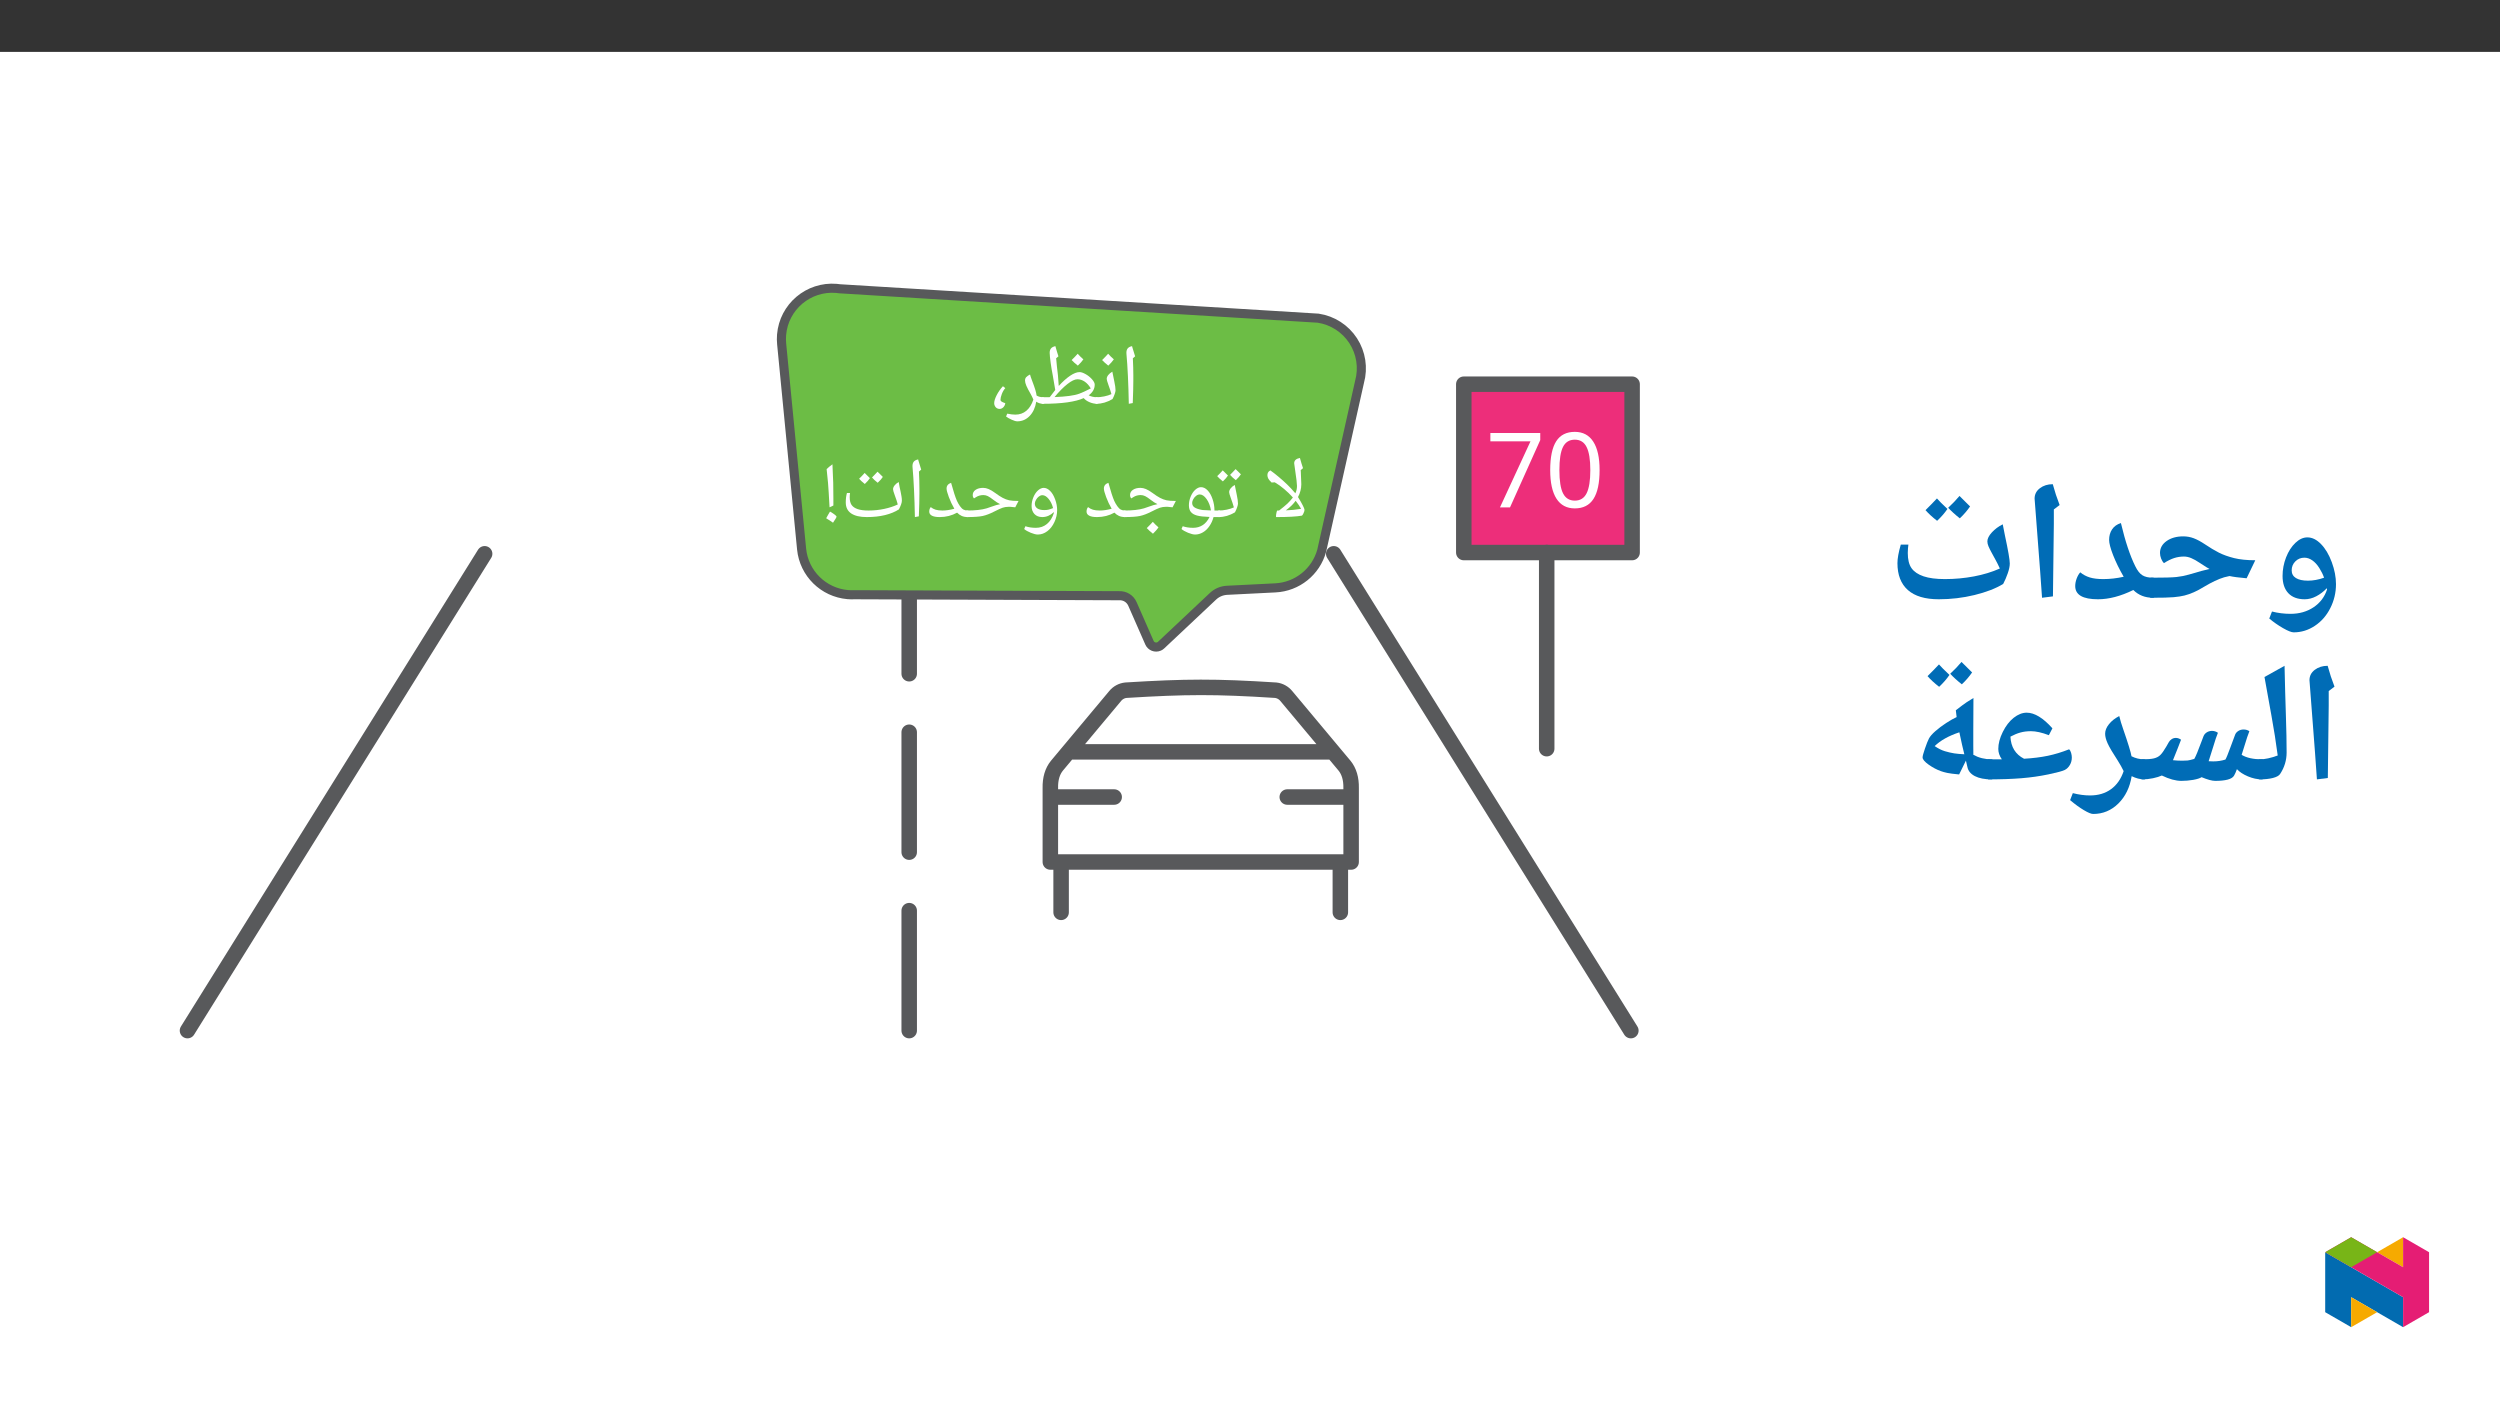 ﻿<?xml version="1.0" encoding="utf-8"?>
<svg xmlns="http://www.w3.org/2000/svg" xmlns:xlink="http://www.w3.org/1999/xlink" viewBox="0 0 960 540" version="1.1">
  <rect x="0" y="0" width="960" height="540" fill="#333333" stroke="none"/>
  <defs>
    <g>
      <symbol overflow="visible" id="glyph0-0">
        <path style="stroke:none;" d="M 1.641 0 L 1.641 -23.562 L 14.859 -23.562 L 14.859 0 Z M 3.234 -1.578 L 13.266 -1.578 L 13.266 -21.984 L 3.234 -21.984 Z M 3.234 -1.578 " />
      </symbol>
      <symbol overflow="visible" id="glyph0-1">
        <path style="stroke:none;" d="M 5.188 -10.984 L 5.188 -8.922 C 5.188 -6.797 5.113 -3.914 4.969 -0.281 L 3.453 0 C 3.305 -7.707 3.004 -14.109 2.547 -19.203 L 2.531 -19.625 C 2.531 -20.32 2.703 -20.879 3.047 -21.297 C 3.398 -21.711 3.953 -21.992 4.703 -22.141 C 4.734 -22.004 4.766 -21.875 4.797 -21.75 C 4.828 -21.633 5.188 -20.457 5.875 -18.219 L 5 -17.469 L 5.016 -17.312 C 5.129 -14.945 5.188 -12.836 5.188 -10.984 Z M 4.031 -23.75 Z M 4.328 1.703 Z M 4.328 1.703 " />
      </symbol>
      <symbol overflow="visible" id="glyph0-2">
        <path style="stroke:none;" d="M 0 0 C -0.188 0 -0.281 -0.094 -0.281 -0.281 L -0.281 -2.234 C -0.281 -2.422 -0.188 -2.516 0 -2.516 C 1 -2.516 2.023 -2.625 3.078 -2.844 C 4.129 -3.062 5.047 -3.352 5.828 -3.719 C 5.555 -4.738 5.16 -5.945 4.641 -7.344 C 4.223 -8.488 4.016 -9.227 4.016 -9.562 C 4.016 -10.039 4.207 -10.531 4.594 -11.031 C 4.988 -11.539 5.516 -11.977 6.172 -12.344 C 6.266 -11.719 6.52 -10.457 6.938 -8.562 C 7.25 -7.102 7.406 -5.973 7.406 -5.172 C 7.406 -4.848 7.301 -4.383 7.094 -3.781 C 6.895 -3.176 6.613 -2.523 6.25 -1.828 C 4.219 -0.609 2.133 0 0 0 Z M 4.578 -13.953 Z M 4.188 0.969 Z M 4.188 1.703 Z M 6.75 -17.062 C 6.227 -16.32 5.52 -15.52 4.625 -14.656 C 3.645 -15.426 2.852 -16.141 2.25 -16.797 C 3.383 -17.922 4.156 -18.727 4.562 -19.219 C 5.258 -18.445 5.988 -17.727 6.75 -17.062 Z M 4.625 -14.328 Z M 4.562 -20.016 Z M 4.562 -20.016 " />
      </symbol>
      <symbol overflow="visible" id="glyph0-3">
        <path style="stroke:none;" d="M 20.109 -7.359 C 20.109 -5.742 19.336 -4.375 17.797 -3.25 C 18.734 -2.758 19.816 -2.516 21.047 -2.516 C 21.223 -2.516 21.312 -2.422 21.312 -2.234 L 21.312 -0.281 C 21.312 -0.094 21.223 0 21.047 0 C 20.055 0 19.07 -0.207 18.094 -0.625 C 17.125 -1.051 16.383 -1.57 15.875 -2.188 C 14.363 -1.488 12.281 -0.945 9.625 -0.562 C 6.969 -0.188 3.758 0 0 0 C -0.188 0 -0.281 -0.094 -0.281 -0.281 L -0.281 -2.234 C -0.281 -2.422 -0.188 -2.516 0 -2.516 L 2.719 -2.547 L 2.844 -2.547 C 3.539 -3.516 4.242 -4.438 4.953 -5.312 L 3.984 -11 C 3.691 -12.445 3.426 -14.035 3.188 -15.766 C 2.957 -17.504 2.832 -18.766 2.812 -19.547 C 2.812 -20.266 2.977 -20.832 3.312 -21.25 C 3.645 -21.664 4.207 -21.961 5 -22.141 C 5.195 -21.336 5.395 -20.648 5.594 -20.078 L 6.172 -18.219 L 5.297 -17.484 L 5.312 -17.328 C 5.344 -16.898 5.441 -15.859 5.609 -14.203 C 5.773 -12.555 5.898 -11.484 5.984 -10.984 C 6.172 -8.742 6.273 -7.367 6.297 -6.859 C 7.859 -8.566 9.328 -9.879 10.703 -10.797 C 12.078 -11.711 13.27 -12.172 14.281 -12.172 C 14.906 -12.172 15.672 -11.914 16.578 -11.406 C 17.492 -10.906 18.312 -10.254 19.031 -9.453 C 19.75 -8.66 20.109 -7.961 20.109 -7.359 Z M 18.594 -5.906 C 17.945 -7.02 17.176 -7.883 16.281 -8.5 C 15.383 -9.113 14.445 -9.422 13.469 -9.422 C 12.469 -9.422 11.195 -8.816 9.656 -7.609 C 8.113 -6.41 6.453 -4.734 4.672 -2.578 C 6.848 -2.66 8.727 -2.805 10.312 -3.016 C 11.895 -3.223 13.195 -3.516 14.219 -3.891 C 15.238 -4.266 16.695 -4.938 18.594 -5.906 Z M 13.953 -14.75 Z M 11.797 0.969 Z M 11.797 1.703 Z M 15.75 -17.062 C 15.227 -16.32 14.52 -15.52 13.625 -14.656 C 12.645 -15.426 11.852 -16.141 11.25 -16.797 C 12.383 -17.922 13.156 -18.727 13.562 -19.219 C 14.258 -18.445 14.988 -17.727 15.75 -17.062 Z M 13.625 -14.328 Z M 13.562 -20.016 Z M 13.562 -20.016 " />
      </symbol>
      <symbol overflow="visible" id="glyph0-4">
        <path style="stroke:none;" d="M 13.172 0 C 12.141 0 11.238 -0.27 10.469 -0.812 C 10.094 1.488 9.242 3.32 7.922 4.688 C 6.598 6.051 5.02 6.734 3.188 6.734 C 2.664 6.734 1.945 6.523 1.031 6.109 C 0.113 5.703 -0.602 5.289 -1.125 4.875 L -0.672 3.781 C 0.523 4.031 1.562 4.156 2.438 4.156 C 4.094 4.156 5.504 3.66 6.672 2.672 C 7.836 1.691 8.734 0.266 9.359 -1.609 C 9.066 -2.316 8.734 -3.008 8.359 -3.688 C 7.586 -5.02 7.023 -6.094 6.672 -6.906 C 6.328 -7.719 6.156 -8.395 6.156 -8.938 C 6.156 -9.5 6.32 -9.945 6.656 -10.281 C 7 -10.625 7.473 -10.945 8.078 -11.25 C 8.234 -10.645 8.453 -9.977 8.734 -9.25 C 9.43 -7.414 9.898 -6.082 10.141 -5.25 C 10.379 -4.426 10.531 -3.734 10.594 -3.172 C 11.332 -2.734 12.191 -2.516 13.172 -2.516 C 13.348 -2.516 13.438 -2.422 13.438 -2.234 L 13.438 -0.281 C 13.438 -0.094 13.348 0 13.172 0 Z M 6.484 -12.859 Z M 3.328 8.344 Z M 3.328 8.344 " />
      </symbol>
      <symbol overflow="visible" id="glyph0-5">
        <path style="stroke:none;" d="M 5.578 -6.016 C 5.047 -5.43 4.602 -4.68 4.25 -3.766 C 3.906 -2.859 3.734 -2.113 3.734 -1.531 C 3.734 -1.227 3.895 -0.984 4.219 -0.797 C 4.551 -0.609 5.004 -0.422 5.578 -0.234 C 5.484 0.41 5.227 0.938 4.812 1.344 C 4.395 1.758 3.914 1.969 3.375 1.969 C 2.957 1.969 2.594 1.863 2.281 1.656 C 1.977 1.457 1.738 1.18 1.562 0.828 C 1.395 0.473 1.312 0.129 1.312 -0.203 C 1.312 -1.035 1.633 -2.082 2.281 -3.344 C 2.938 -4.613 3.734 -5.75 4.672 -6.75 Z M 5.578 -6.016 " />
      </symbol>
      <symbol overflow="visible" id="glyph0-6">
        <path style="stroke:none;" d="M 4.516 0 C 4.461 0 4.438 -0.117 4.438 -0.359 C 4.438 -0.66 4.492 -1.094 4.609 -1.656 C 4.734 -2.227 4.844 -2.516 4.938 -2.516 L 5.625 -2.516 C 7.082 -3.648 8.164 -4.551 8.875 -5.219 C 9.582 -5.895 10.266 -6.66 10.922 -7.516 C 9.922 -8.648 8.805 -9.734 7.578 -10.766 C 6.359 -11.797 5.156 -12.656 3.969 -13.344 L 2.75 -13.266 C 2.188 -13.785 1.773 -14.266 1.516 -14.703 C 1.266 -15.141 1.141 -15.602 1.141 -16.094 C 1.141 -16.426 1.207 -16.75 1.344 -17.062 C 1.488 -17.383 1.797 -17.672 2.266 -17.922 C 3.18 -17.285 4.234 -16.469 5.422 -15.469 C 6.609 -14.477 7.707 -13.492 8.719 -12.516 C 9.738 -11.535 10.789 -10.406 11.875 -9.125 L 11.922 -9.25 C 12.305 -10.082 12.5 -10.977 12.5 -11.938 C 12.5 -12.863 12.258 -14.898 11.781 -18.047 C 11.539 -19.547 11.422 -20.41 11.422 -20.641 C 11.422 -21.742 12.156 -22.43 13.625 -22.703 L 14.219 -20.625 L 14.812 -18.781 L 13.922 -18.031 L 13.969 -17.344 L 14.156 -12.609 C 14.156 -10.93 13.734 -9.289 12.891 -7.688 C 13.578 -6.594 14.164 -5.566 14.656 -4.609 C 15.145 -3.66 15.391 -3.051 15.391 -2.781 C 15.391 -2.426 15.254 -1.973 14.984 -1.422 C 14.723 -0.867 14.52 -0.578 14.375 -0.547 C 12.32 -0.18 9.035 0 4.516 0 Z M 14.078 -3.156 C 13.609 -4.039 12.91 -5.07 11.984 -6.25 C 11.047 -4.938 9.785 -3.711 8.203 -2.578 C 10.141 -2.641 12.098 -2.832 14.078 -3.156 Z M 12.375 -24.312 Z M 2.109 -19.531 Z M 12.844 1.703 Z M 6.672 1.703 Z M 6.672 1.703 " />
      </symbol>
      <symbol overflow="visible" id="glyph0-7">
        <path style="stroke:none;" d="M 0 0 C -0.188 0 -0.281 -0.094 -0.281 -0.281 L -0.281 -2.234 C -0.281 -2.422 -0.188 -2.516 0 -2.516 C 1 -2.516 2.023 -2.625 3.078 -2.844 C 4.129 -3.062 5.047 -3.352 5.828 -3.719 C 5.555 -4.738 5.16 -5.945 4.641 -7.344 C 4.223 -8.488 4.016 -9.227 4.016 -9.562 C 4.016 -10.039 4.207 -10.531 4.594 -11.031 C 4.988 -11.539 5.516 -11.977 6.172 -12.344 C 6.266 -11.719 6.52 -10.457 6.938 -8.562 C 7.25 -7.102 7.406 -5.973 7.406 -5.172 C 7.406 -4.848 7.301 -4.383 7.094 -3.781 C 6.895 -3.176 6.613 -2.523 6.25 -1.828 C 4.219 -0.609 2.133 0 0 0 Z M 4.578 -13.953 Z M 4.188 0.969 Z M 4.188 1.703 Z M 3.562 -15.953 C 3.164 -15.316 2.516 -14.566 1.609 -13.703 C 0.617 -14.492 -0.109 -15.164 -0.578 -15.719 C -0.004 -16.25 0.703 -16.988 1.547 -17.938 C 1.805 -17.664 2.477 -17.004 3.562 -15.953 Z M 8.531 -16.422 C 8.125 -15.766 7.469 -15.016 6.562 -14.172 C 5.625 -14.91 4.895 -15.586 4.375 -16.203 C 4.613 -16.41 5.32 -17.148 6.5 -18.422 C 6.758 -18.141 7.438 -17.473 8.531 -16.422 Z M 4.094 -13.375 Z M 3.922 -19.219 Z M 4.094 -13.703 Z M 4.094 -13.703 " />
      </symbol>
      <symbol overflow="visible" id="glyph0-8">
        <path style="stroke:none;" d="M 6.359 6.703 C 5.648 6.703 4.75 6.477 3.656 6.031 C 2.562 5.582 1.719 5.102 1.125 4.594 L 1.594 3.516 C 2.781 3.922 4.117 4.125 5.609 4.125 C 6.973 4.125 8.18 3.785 9.234 3.109 C 10.297 2.441 11.188 1.391 11.906 -0.047 C 9.758 -0.117 8.148 -0.301 7.078 -0.594 C 6.016 -0.883 5.227 -1.344 4.719 -1.969 C 4.219 -2.602 3.969 -3.457 3.969 -4.531 C 3.969 -5.645 4.191 -6.75 4.641 -7.844 C 5.086 -8.938 5.676 -9.816 6.406 -10.484 C 7.145 -11.148 7.883 -11.484 8.625 -11.484 C 9.52 -11.484 10.359 -11.078 11.141 -10.266 C 11.93 -9.453 12.566 -8.332 13.047 -6.906 C 13.535 -5.477 13.781 -4.062 13.781 -2.656 L 13.781 -2.516 L 15.75 -2.516 C 15.926 -2.516 16.016 -2.422 16.016 -2.234 L 16.016 -0.281 C 16.016 -0.094 15.926 0 15.75 0 L 13.422 0 C 13.098 1.258 12.578 2.41 11.859 3.453 C 11.148 4.504 10.316 5.305 9.359 5.859 C 8.398 6.422 7.398 6.703 6.359 6.703 Z M 8.109 -8.688 C 7.648 -8.688 7.191 -8.508 6.734 -8.156 C 6.285 -7.812 5.922 -7.379 5.641 -6.859 C 5.359 -6.348 5.219 -5.883 5.219 -5.469 C 5.219 -4.688 5.523 -4.098 6.141 -3.703 C 6.754 -3.305 7.645 -3 8.812 -2.781 C 8.969 -2.75 9.141 -2.723 9.328 -2.703 C 9.516 -2.68 10.551 -2.629 12.438 -2.547 C 12.164 -4.266 11.609 -5.719 10.766 -6.906 C 9.93 -8.094 9.047 -8.688 8.109 -8.688 Z M 7.969 -13.094 Z M 7.172 8.312 Z M 8.297 -17.562 Z M 8.297 -17.562 " />
      </symbol>
      <symbol overflow="visible" id="glyph0-9">
        <path style="stroke:none;" d="M 0 0 C -0.188 0 -0.281 -0.094 -0.281 -0.281 L -0.281 -2.234 C -0.281 -2.422 -0.188 -2.516 0 -2.516 C 3.227 -2.516 5.77 -2.797 7.625 -3.359 L 9.453 -3.984 C 10.703 -4.453 11.812 -4.773 12.781 -4.953 C 11.914 -5.379 11.066 -5.926 10.234 -6.594 C 9.336 -7.289 8.613 -7.773 8.062 -8.047 C 7.508 -8.316 6.941 -8.453 6.359 -8.453 C 5.305 -8.453 4.363 -8.188 3.531 -7.656 L 2.75 -7.172 C 2.426 -7.492 2.266 -7.922 2.266 -8.453 C 2.266 -9.285 2.629 -9.953 3.359 -10.453 C 4.098 -10.961 5.062 -11.219 6.25 -11.219 C 6.945 -11.219 7.648 -11.066 8.359 -10.766 C 9.078 -10.461 9.91 -9.969 10.859 -9.281 C 12.004 -8.438 12.977 -7.801 13.781 -7.375 C 14.594 -6.945 15.41 -6.641 16.234 -6.453 C 17.066 -6.273 18.273 -6.188 19.859 -6.188 L 18.594 -3.75 C 17.906 -3.844 17.285 -3.906 16.734 -3.938 L 16.625 -3.953 L 15.953 -3.938 C 15.191 -3.938 14.461 -3.82 13.766 -3.594 C 13.078 -3.363 12 -2.875 10.531 -2.125 C 8.895 -1.281 7.41 -0.711 6.078 -0.422 C 4.754 -0.141 2.727 0 0 0 Z M 10.641 -12.828 Z M 10.531 0.969 Z M 10.531 1.703 Z M 13.188 3.984 C 12.664 4.723 11.957 5.523 11.062 6.391 C 10.113 5.648 9.32 4.93 8.688 4.234 C 9.676 3.266 10.445 2.461 11 1.828 C 11.758 2.648 12.488 3.367 13.188 3.984 Z M 10.984 4.234 Z M 11 1.5 Z M 11.062 6.719 Z M 11 1.016 Z M 11 1.016 " />
      </symbol>
      <symbol overflow="visible" id="glyph0-10">
        <path style="stroke:none;" d="M 15.906 0 C 15.008 0 14.227 -0.148 13.562 -0.453 C 12.906 -0.754 12.328 -1.172 11.828 -1.703 C 9.797 -0.566 7.57 0 5.156 0 C 3.812 0 2.801 -0.18 2.125 -0.547 C 1.457 -0.91 1.125 -1.426 1.125 -2.094 C 1.125 -2.801 1.316 -3.379 1.703 -3.828 C 2.254 -3.379 2.879 -3.047 3.578 -2.828 C 4.285 -2.617 5.16 -2.516 6.203 -2.516 C 7.578 -2.516 9.098 -2.742 10.766 -3.203 C 9.922 -4.66 9.211 -6.16 8.641 -7.703 C 8.066 -9.254 7.781 -10.336 7.781 -10.953 C 7.781 -12.023 8.359 -12.758 9.516 -13.156 C 9.973 -11.5 10.383 -10.102 10.75 -8.969 C 11.113 -7.844 11.453 -6.926 11.766 -6.219 C 12.086 -5.52 12.473 -4.848 12.922 -4.203 C 13.367 -3.566 13.82 -3.125 14.281 -2.875 C 14.75 -2.633 15.289 -2.516 15.906 -2.516 C 16.094 -2.516 16.188 -2.422 16.188 -2.234 L 16.188 -0.281 C 16.188 -0.094 16.094 0 15.906 0 Z M 7.438 -14.766 Z M 7.875 0.969 Z M 7.875 1.703 Z M 7.875 1.703 " />
      </symbol>
      <symbol overflow="visible" id="glyph0-11">
        <path style="stroke:none;" d="M 6.359 6.703 C 5.648 6.703 4.75 6.477 3.656 6.031 C 2.562 5.582 1.719 5.102 1.125 4.594 L 1.594 3.516 C 2.781 3.922 4.117 4.125 5.609 4.125 C 7.266 4.125 8.68 3.633 9.859 2.656 C 11.047 1.688 11.938 0.266 12.531 -1.609 L 12.5 -1.891 L 12.438 -1.844 C 11.844 -1.27 11.164 -0.816 10.406 -0.484 C 9.656 -0.16 8.879 0 8.078 0 C 6.805 0 5.801 -0.391 5.062 -1.172 C 4.332 -1.953 3.969 -2.977 3.969 -4.25 C 3.969 -5.375 4.191 -6.484 4.641 -7.578 C 5.086 -8.672 5.676 -9.551 6.406 -10.219 C 7.145 -10.883 7.883 -11.219 8.625 -11.219 C 9.469 -11.219 10.281 -10.832 11.062 -10.062 C 11.844 -9.301 12.488 -8.219 13 -6.812 C 13.52 -5.414 13.781 -4.031 13.781 -2.656 C 13.781 -1.102 13.43 0.422 12.734 1.922 C 12.035 3.43 11.117 4.602 9.984 5.438 C 8.859 6.281 7.648 6.703 6.359 6.703 Z M 8.109 -8.406 C 7.648 -8.406 7.195 -8.234 6.75 -7.891 C 6.312 -7.555 5.945 -7.129 5.656 -6.609 C 5.363 -6.086 5.219 -5.609 5.219 -5.172 C 5.219 -4.379 5.535 -3.766 6.172 -3.328 C 6.805 -2.898 7.703 -2.688 8.859 -2.688 C 9.41 -2.688 9.91 -2.734 10.359 -2.828 C 10.816 -2.922 11.438 -3.129 12.219 -3.453 C 11.844 -4.891 11.266 -6.07 10.484 -7 C 9.711 -7.938 8.922 -8.406 8.109 -8.406 Z M 8.453 -12.828 Z M 6.375 8.312 Z M 8.281 -18.922 Z M 8.281 -18.922 " />
      </symbol>
      <symbol overflow="visible" id="glyph0-12">
        <path style="stroke:none;" d="M 0 0 C -0.188 0 -0.281 -0.094 -0.281 -0.281 L -0.281 -2.234 C -0.281 -2.422 -0.188 -2.516 0 -2.516 C 3.227 -2.516 5.77 -2.797 7.625 -3.359 L 9.453 -3.984 C 10.703 -4.453 11.812 -4.773 12.781 -4.953 C 11.914 -5.379 11.066 -5.926 10.234 -6.594 C 9.336 -7.289 8.613 -7.773 8.062 -8.047 C 7.508 -8.316 6.941 -8.453 6.359 -8.453 C 5.305 -8.453 4.363 -8.188 3.531 -7.656 L 2.75 -7.172 C 2.426 -7.492 2.266 -7.922 2.266 -8.453 C 2.266 -9.285 2.629 -9.953 3.359 -10.453 C 4.098 -10.961 5.062 -11.219 6.25 -11.219 C 6.945 -11.219 7.648 -11.066 8.359 -10.766 C 9.078 -10.461 9.91 -9.969 10.859 -9.281 C 12.004 -8.438 12.977 -7.801 13.781 -7.375 C 14.594 -6.945 15.41 -6.641 16.234 -6.453 C 17.066 -6.273 18.273 -6.188 19.859 -6.188 L 18.594 -3.75 C 17.906 -3.844 17.285 -3.906 16.734 -3.938 L 16.625 -3.953 L 15.953 -3.938 C 15.191 -3.938 14.461 -3.82 13.766 -3.594 C 13.078 -3.363 12 -2.875 10.531 -2.125 C 8.895 -1.281 7.41 -0.711 6.078 -0.422 C 4.754 -0.141 2.727 0 0 0 Z M 10.641 -12.828 Z M 10.531 0.969 Z M 10.531 1.703 Z M 10.531 1.703 " />
      </symbol>
      <symbol overflow="visible" id="glyph0-13">
        <path style="stroke:none;" d="M 10.359 0 C 7.773 0 5.785 -0.461 4.391 -1.391 C 2.992 -2.328 2.297 -3.738 2.297 -5.625 C 2.297 -6.988 2.445 -8.195 2.75 -9.25 L 3.938 -9.25 C 3.914 -9.164 3.891 -8.941 3.859 -8.578 C 3.828 -8.211 3.812 -7.895 3.812 -7.625 C 3.812 -6.344 4.051 -5.352 4.531 -4.656 C 5.02 -3.957 5.789 -3.426 6.844 -3.062 C 7.906 -2.695 9.305 -2.516 11.047 -2.516 C 13.098 -2.516 15.102 -2.723 17.062 -3.141 C 19.02 -3.555 20.754 -4.125 22.266 -4.844 C 22.035 -5.758 21.641 -6.969 21.078 -8.469 C 20.66 -9.594 20.453 -10.332 20.453 -10.688 C 20.453 -11.156 20.641 -11.633 21.016 -12.125 C 21.391 -12.625 21.926 -13.07 22.625 -13.469 C 22.719 -12.82 22.832 -12.18 22.969 -11.547 C 23.113 -10.922 23.25 -10.301 23.375 -9.688 C 23.508 -9.07 23.617 -8.477 23.703 -7.906 C 23.797 -7.344 23.844 -6.805 23.844 -6.297 C 23.844 -5.535 23.461 -4.422 22.703 -2.953 C 21.254 -2.016 19.484 -1.285 17.391 -0.766 C 15.305 -0.254 12.961 0 10.359 0 Z M 12.047 -13.156 Z M 12.469 0.969 Z M 12.469 1.703 Z M 11.562 -14.953 C 11.164 -14.316 10.516 -13.566 9.609 -12.703 C 8.617 -13.492 7.891 -14.164 7.422 -14.719 C 7.992 -15.25 8.703 -15.988 9.547 -16.938 C 9.805 -16.664 10.477 -16.004 11.562 -14.953 Z M 16.531 -15.422 C 16.125 -14.766 15.469 -14.016 14.562 -13.172 C 13.625 -13.91 12.895 -14.586 12.375 -15.203 C 12.613 -15.41 13.32 -16.148 14.5 -17.422 C 14.758 -17.141 15.438 -16.473 16.531 -15.422 Z M 12.094 -12.375 Z M 11.922 -18.219 Z M 12.094 -12.703 Z M 12.094 -12.703 " />
      </symbol>
      <symbol overflow="visible" id="glyph0-14">
        <path style="stroke:none;" d="M 1.516 0.453 C 1.773 0.016 2.016 -0.414 2.234 -0.844 C 2.453 -1.281 2.703 -1.703 2.984 -2.109 C 3.879 -1.598 4.52 -1.176 4.906 -0.844 C 5.301 -0.52 5.5 -0.297 5.5 -0.172 C 5.5 0.055 5.047 0.836 4.141 2.172 L 3.391 1.641 C 2.973 1.348 2.348 0.953 1.516 0.453 Z M 2.812 -3.75 C 2.57 -8.195 2.375 -11.332 2.219 -13.156 C 2.07 -14.988 1.895 -16.742 1.688 -18.422 C 2.258 -18.992 3.004 -19.609 3.922 -20.266 C 4.086 -17.148 4.188 -14.773 4.219 -13.141 C 4.258 -11.516 4.281 -9.492 4.281 -7.078 L 4.281 -4.438 Z M 2.812 -3.75 " />
      </symbol>
      <symbol overflow="visible" id="glyph1-0">
        <path style="stroke:none;" d="M 2 0 L 2 -28.562 L 18.016 -28.562 L 18.016 0 Z M 3.922 -1.922 L 16.078 -1.922 L 16.078 -26.641 L 3.922 -26.641 Z M 3.922 -1.922 " />
      </symbol>
      <symbol overflow="visible" id="glyph1-1">
        <path style="stroke:none;" d="M 5.453 0 L 17.172 -25.359 L 1.766 -25.359 L 1.766 -28.562 L 20.922 -28.562 L 20.922 -25.844 L 9.312 0 Z M 5.453 0 " />
      </symbol>
      <symbol overflow="visible" id="glyph1-2">
        <path style="stroke:none;" d="M 20.922 -14.312 C 20.922 -9.352 20.133 -5.66 18.562 -3.234 C 17 -0.816 14.613 0.391 11.406 0.391 C 8.312 0.391 5.961 -0.852 4.359 -3.344 C 2.754 -5.844 1.953 -9.5 1.953 -14.312 C 1.953 -19.289 2.723 -22.984 4.266 -25.391 C 5.805 -27.797 8.188 -29 11.406 -29 C 14.508 -29 16.867 -27.75 18.484 -25.25 C 20.109 -22.75 20.922 -19.102 20.922 -14.312 Z M 5.484 -14.312 C 5.484 -10.176 5.957 -7.188 6.906 -5.344 C 7.852 -3.508 9.352 -2.594 11.406 -2.594 C 13.488 -2.594 15 -3.535 15.938 -5.422 C 16.883 -7.305 17.359 -10.27 17.359 -14.312 C 17.359 -18.32 16.883 -21.27 15.938 -23.156 C 15 -25.051 13.488 -26 11.406 -26 C 9.32 -26 7.812 -25.07 6.875 -23.219 C 5.945 -21.375 5.484 -18.406 5.484 -14.312 Z M 5.484 -14.312 " />
      </symbol>
      <symbol overflow="visible" id="glyph2-0">
        <path style="stroke:none;" d="M 6.125 -46.406 L 32.812 -46.406 L 32.812 0 L 6.125 0 Z M 9.422 -3.297 L 29.516 -3.297 L 29.516 -43.094 L 9.422 -43.094 Z M 9.422 -3.297 " />
      </symbol>
      <symbol overflow="visible" id="glyph2-1">
        <path style="stroke:none;" d="M 28.953 -5.812 C 28.953 -2.531 28.223 0.539 26.766 3.406 C 25.316 6.281 23.336 8.547 20.828 10.203 C 18.328 11.867 15.617 12.703 12.703 12.703 C 11.867 12.703 10.504 12.16 8.609 11.078 C 6.723 9.992 4.961 8.766 3.328 7.391 L 4.375 4.703 C 6.688 5.297 9.055 5.594 11.484 5.594 C 14.867 5.594 17.816 4.754 20.328 3.078 C 22.836 1.41 24.566 -0.863 25.516 -3.75 L 25.453 -4.25 C 24.18 -2.938 22.816 -1.898 21.359 -1.141 C 19.898 -0.379 18.422 0 16.922 0 C 14.211 0 12.117 -0.781 10.641 -2.344 C 9.172 -3.914 8.438 -6.117 8.438 -8.953 C 8.438 -11.398 8.883 -13.773 9.781 -16.078 C 10.688 -18.391 11.879 -20.25 13.359 -21.656 C 14.836 -23.062 16.375 -23.766 17.969 -23.766 C 19.801 -23.766 21.551 -22.898 23.219 -21.172 C 24.895 -19.453 26.27 -17.133 27.344 -14.219 C 28.414 -11.301 28.953 -8.5 28.953 -5.812 Z M 16.828 -15.969 C 15.453 -15.969 14.289 -15.492 13.344 -14.547 C 12.406 -13.609 11.938 -12.461 11.938 -11.109 C 11.938 -9.816 12.477 -8.832 13.562 -8.156 C 14.656 -7.477 16.195 -7.141 18.188 -7.141 C 20.176 -7.141 22.238 -7.52 24.375 -8.281 C 23.969 -9.469 23.359 -10.707 22.547 -12 C 21.734 -13.289 20.832 -14.273 19.844 -14.953 C 18.863 -15.629 17.859 -15.969 16.828 -15.969 Z M 17.609 -28.531 Z M 12.562 15.875 Z M 17.297 -42.188 Z M 17.297 -42.188 " />
      </symbol>
      <symbol overflow="visible" id="glyph2-2">
        <path style="stroke:none;" d="M 0 -0.578 C -0.363 -0.578 -0.547 -0.754 -0.547 -1.109 L -0.547 -7.75 C -0.547 -8.102 -0.363 -8.281 0 -8.281 C 4.781 -8.281 8.008 -8.367 9.688 -8.547 C 11.375 -8.734 12.969 -9.047 14.469 -9.484 C 18.219 -10.609 20.852 -11.328 22.375 -11.641 L 21.141 -12.344 L 18.828 -13.844 C 17.453 -14.77 16.289 -15.426 15.344 -15.812 C 14.406 -16.207 13.469 -16.406 12.531 -16.406 C 11.238 -16.406 10 -16.211 8.812 -15.828 C 7.633 -15.453 6.316 -14.801 4.859 -13.875 C 4.473 -14.25 4.125 -14.816 3.812 -15.578 C 3.508 -16.336 3.359 -17.07 3.359 -17.781 C 3.359 -19.633 4.203 -21.16 5.891 -22.359 C 7.586 -23.555 9.727 -24.156 12.312 -24.156 C 13.688 -24.156 15.016 -23.914 16.297 -23.438 C 17.578 -22.957 19.02 -22.18 20.625 -21.109 C 22.57 -19.797 24.363 -18.723 26 -17.891 C 27.645 -17.066 29.582 -16.375 31.812 -15.812 C 34.051 -15.258 36.766 -14.984 39.953 -14.984 L 36.625 -8.062 C 33.707 -8.312 31.52 -8.598 30.062 -8.922 L 28 -8.438 C 25.812 -7.781 23.219 -6.555 20.219 -4.766 C 18.863 -3.93 17.566 -3.238 16.328 -2.688 C 15.086 -2.145 13.895 -1.727 12.75 -1.438 C 11.613 -1.156 10.223 -0.941 8.578 -0.797 C 6.941 -0.648 4.082 -0.578 0 -0.578 Z M 18.719 -28.906 Z M 20.75 3.75 Z M 20.75 3.75 " />
      </symbol>
      <symbol overflow="visible" id="glyph2-3">
        <path style="stroke:none;" d="M 32.094 -0.578 C 29.039 -0.578 26.52 -1.57 24.531 -3.562 C 19.707 -1.188 15.18 0 10.953 0 C 5.129 0 2.219 -1.691 2.219 -5.078 C 2.219 -5.984 2.398 -6.938 2.766 -7.938 C 3.141 -8.945 3.602 -9.75 4.156 -10.344 C 5.219 -9.457 6.441 -8.801 7.828 -8.375 C 9.211 -7.957 10.93 -7.75 12.984 -7.75 C 15.547 -7.75 18.16 -8.047 20.828 -8.641 C 19.129 -11.578 17.77 -14.359 16.75 -16.984 C 15.738 -19.609 15.234 -21.539 15.234 -22.781 C 15.234 -24.352 15.613 -25.707 16.375 -26.844 C 17.133 -27.988 18.266 -28.797 19.766 -29.266 C 21.441 -22.211 23.285 -16.676 25.297 -12.656 C 26.098 -11.008 26.992 -9.867 27.984 -9.234 C 28.984 -8.598 30.352 -8.281 32.094 -8.281 C 32.445 -8.281 32.625 -8.102 32.625 -7.75 L 32.625 -1.109 C 32.625 -0.754 32.445 -0.578 32.094 -0.578 Z M 14.656 -34.031 Z M 15.516 3.75 Z M 15.516 3.75 " />
      </symbol>
      <symbol overflow="visible" id="glyph2-4">
        <path style="stroke:none;" d="M 12.375 -29.047 L 12.031 -1.109 L 7.844 -0.578 L 7.109 -10.891 L 4.984 -38.656 C 4.984 -40.281 5.66 -41.609 7.016 -42.641 C 8.367 -43.672 10.02 -44.188 11.969 -44.188 C 12.707 -41.445 13.582 -38.781 14.594 -36.188 L 12.375 -34.5 Z M 9.203 -47.359 Z M 9.812 3.75 Z M 9.812 3.75 " />
      </symbol>
      <symbol overflow="visible" id="glyph2-5">
        <path style="stroke:none;" d="M 20.406 0 C 15.156 0 11.195 -1.18 8.531 -3.547 C 5.863 -5.922 4.531 -9.363 4.531 -13.875 C 4.531 -15.645 4.957 -18.016 5.812 -20.984 L 8.734 -20.984 C 8.691 -20.785 8.641 -20.305 8.578 -19.547 C 8.523 -18.785 8.5 -18.195 8.5 -17.781 C 8.5 -15.238 8.984 -13.285 9.953 -11.922 C 10.93 -10.555 12.469 -9.52 14.562 -8.812 C 16.656 -8.102 19.395 -7.75 22.781 -7.75 C 26.57 -7.75 30.285 -8.094 33.922 -8.781 C 37.566 -9.469 40.879 -10.477 43.859 -11.812 C 43.285 -13.082 42.711 -14.227 42.141 -15.25 C 41.578 -16.281 41.066 -17.219 40.609 -18.062 C 40.148 -18.906 39.773 -19.664 39.484 -20.344 C 39.203 -21.02 39.062 -21.645 39.062 -22.219 C 39.062 -23.27 39.641 -24.426 40.797 -25.688 C 41.953 -26.945 43.344 -27.977 44.969 -28.781 L 45.797 -24.562 C 47.047 -18.75 47.672 -15.133 47.672 -13.719 C 47.672 -12.719 47.41 -11.469 46.891 -9.969 C 46.367 -8.469 45.781 -7.102 45.125 -5.875 C 42.25 -4.133 38.578 -2.719 34.109 -1.625 C 29.648 -0.539 25.082 0 20.406 0 Z M 23.734 -29.734 Z M 24.562 3.75 Z M 23.734 -34.688 C 22.648 -33.102 21.328 -31.582 19.766 -30.125 C 17.898 -31.582 16.414 -32.945 15.312 -34.219 L 17.641 -36.562 L 19.703 -38.719 C 20.504 -37.789 21.848 -36.445 23.734 -34.688 Z M 32.422 -35.641 C 31.297 -34.016 29.984 -32.492 28.484 -31.078 C 26.691 -32.492 25.203 -33.848 24.016 -35.141 C 25.598 -36.598 27.047 -38.109 28.359 -39.672 C 29.141 -38.848 30.492 -37.504 32.422 -35.641 Z M 23.922 -41.266 Z M 23.891 -30.125 Z M 23.891 -30.125 " />
      </symbol>
      <symbol overflow="visible" id="glyph2-6">
        <path style="stroke:none;" d="M 1.781 -39.891 L 9.484 -44.188 C 9.641 -37.031 9.812 -30.688 10 -25.156 C 10.188 -19.625 10.281 -14.867 10.281 -10.891 C 10.281 -7.898 9.438 -5.141 7.75 -2.609 C 7.32 -1.973 6.398 -1.473 4.984 -1.109 C 3.566 -0.754 1.906 -0.578 0 -0.578 C -0.363 -0.578 -0.547 -0.754 -0.547 -1.109 L -0.547 -7.75 C -0.547 -8.102 -0.363 -8.281 0 -8.281 C 1.945 -8.281 4.234 -8.77 6.859 -9.75 C 6.516 -12.301 6.148 -14.828 5.766 -17.328 C 5.391 -19.828 4.062 -27.348 1.781 -39.891 Z M 5.141 -47.359 Z M 7.484 3.75 Z M 7.484 3.75 " />
      </symbol>
      <symbol overflow="visible" id="glyph2-7">
        <path style="stroke:none;" d="M 12.859 -16.5 C 13.535 -16.5 14.203 -16.27 14.859 -15.812 L 13.516 -12.344 L 11.75 -7.938 C 12.926 -7.812 14.109 -7.75 15.297 -7.75 C 16.16 -7.75 16.852 -7.773 17.375 -7.828 C 17.895 -7.879 18.75 -8.082 19.938 -8.438 C 20.5 -9.375 21.414 -11.578 22.688 -15.047 L 23.516 -17.234 C 23.754 -17.785 24.148 -18.242 24.703 -18.609 C 25.266 -18.984 25.938 -19.18 26.719 -19.203 C 27.551 -19.203 28.316 -18.957 29.016 -18.469 C 28.523 -17.281 27.898 -15.422 27.141 -12.891 L 25.453 -7.547 L 27.234 -7.484 C 28.879 -7.484 30.43 -7.719 31.891 -8.188 C 32.254 -8.781 32.867 -10.27 33.734 -12.656 L 35.641 -17.781 C 35.867 -18.344 36.273 -18.805 36.859 -19.172 C 37.441 -19.547 38.113 -19.734 38.875 -19.734 C 39.707 -19.734 40.445 -19.516 41.094 -19.078 C 40.594 -17.848 39.953 -15.93 39.172 -13.328 L 38.125 -10 C 40.02 -8.852 42.598 -8.281 45.859 -8.281 C 46.223 -8.281 46.406 -8.102 46.406 -7.75 L 46.406 -1.109 C 46.406 -0.754 46.223 -0.578 45.859 -0.578 C 44.129 -0.578 42.352 -0.961 40.531 -1.734 C 38.707 -2.504 37.301 -3.426 36.312 -4.5 C 35.969 -3.508 35.598 -2.676 35.203 -2 C 34.816 -1.32 34 -0.816 32.75 -0.484 C 31.5 -0.16 29.914 0 28 0 C 26.77 0 25.02 -0.473 22.75 -1.422 C 22.113 -1.004 21.039 -0.66 19.531 -0.391 C 18.02 -0.129 16.504 0 14.984 0 C 12.805 0 10.305 -0.688 7.484 -2.062 C 6.598 -1.656 5.469 -1.305 4.094 -1.016 C 2.719 -0.723 1.352 -0.578 0 -0.578 C -0.363 -0.578 -0.547 -0.754 -0.547 -1.109 L -0.547 -7.75 C -0.547 -8.102 -0.363 -8.281 0 -8.281 C 1.969 -8.281 3.453 -8.398 4.453 -8.641 C 5.461 -8.891 6.281 -9.32 6.906 -9.938 C 7.531 -10.551 8.273 -11.598 9.141 -13.078 L 10.156 -14.859 C 10.406 -15.316 10.77 -15.703 11.25 -16.016 C 11.727 -16.336 12.266 -16.5 12.859 -16.5 Z M 23.391 -24.281 Z M 21.938 3.75 Z M 21.938 3.75 " />
      </symbol>
      <symbol overflow="visible" id="glyph2-8">
        <path style="stroke:none;" d="M 26.781 -1.109 C 26.781 -0.754 26.602 -0.578 26.25 -0.578 C 24.688 -0.578 23.078 -0.988 21.422 -1.812 C 20.723 2.508 19.02 6.008 16.312 8.688 C 13.602 11.363 10.379 12.703 6.641 12.703 C 5.891 12.703 4.695 12.211 3.062 11.234 C 1.426 10.266 -0.332 8.984 -2.219 7.391 L -1.172 4.703 C 1.148 5.297 3.348 5.594 5.422 5.594 C 8.617 5.594 11.316 4.785 13.516 3.172 C 15.723 1.566 17.332 -0.738 18.344 -3.75 C 17.688 -5.102 16.945 -6.426 16.125 -7.719 C 14.176 -10.695 12.875 -12.906 12.219 -14.344 C 11.562 -15.781 11.234 -17.031 11.234 -18.094 C 11.234 -19.344 11.734 -20.582 12.734 -21.812 C 13.742 -23.051 15.051 -24.078 16.656 -24.891 C 17.062 -23.234 17.562 -21.57 18.156 -19.906 C 20.039 -14.469 21.109 -10.984 21.359 -9.453 C 22.879 -8.672 24.508 -8.281 26.25 -8.281 C 26.602 -8.281 26.781 -8.102 26.781 -7.75 Z M 12.766 -29.641 Z M 6.562 15.875 Z M 6.562 15.875 " />
      </symbol>
      <symbol overflow="visible" id="glyph2-9">
        <path style="stroke:none;" d="M 0 -0.578 C -0.363 -0.578 -0.547 -0.754 -0.547 -1.109 L -0.547 -7.75 C -0.547 -8.102 -0.363 -8.281 0 -8.281 L 5.047 -8.281 C 4.141 -9.57 3.688 -10.906 3.688 -12.281 C 3.688 -14.289 4.258 -16.457 5.406 -18.781 C 6.562 -21.113 7.961 -22.93 9.609 -24.234 C 11.266 -25.535 12.926 -26.188 14.594 -26.188 C 17.602 -26.188 20.895 -24.188 24.469 -20.188 L 23.109 -17.547 C 20.422 -18.566 18.133 -19.078 16.25 -19.078 C 14.727 -19.078 13.363 -18.906 12.156 -18.562 C 10.945 -18.227 9.676 -17.703 8.344 -16.984 C 8.539 -13.004 10.285 -10.176 13.578 -8.5 C 16.984 -8.695 20.035 -9.078 22.734 -9.641 C 25.43 -10.211 28.145 -11.039 30.875 -12.125 C 31.219 -11.832 31.477 -11.367 31.656 -10.734 C 31.832 -10.098 31.922 -9.516 31.922 -8.984 C 31.922 -7.922 31.672 -6.961 31.172 -6.109 C 30.68 -5.254 30.023 -4.613 29.203 -4.188 C 28.379 -3.77 26.297 -3.207 22.953 -2.5 C 19.609 -1.801 16.133 -1.305 12.531 -1.016 C 8.938 -0.723 4.758 -0.578 0 -0.578 Z M 13.609 -30.938 Z M 17.734 3.75 Z M 17.734 3.75 " />
      </symbol>
      <symbol overflow="visible" id="glyph2-10">
        <path style="stroke:none;" d="M 21.438 -2.469 C 19.32 -2.664 17.801 -2.863 16.875 -3.062 C 15.957 -3.258 15.16 -3.477 14.484 -3.719 C 12.879 -4.289 11.297 -5.129 9.734 -6.234 C 8.18 -7.348 7.406 -8.273 7.406 -9.016 C 7.406 -9.504 7.707 -10.629 8.312 -12.391 C 8.914 -14.16 9.43 -15.457 9.859 -16.281 C 10.297 -17.102 11.117 -18.047 12.328 -19.109 C 13.535 -20.18 14.922 -21.223 16.484 -22.234 C 18.055 -23.254 19.391 -24.008 20.484 -24.5 L 20.172 -27.109 C 22.016 -28.547 23.379 -29.562 24.266 -30.156 C 25.148 -30.75 26.039 -31.305 26.938 -31.828 L 26.875 -18.859 L 26.875 -13.672 L 26.906 -10 C 29.02 -8.852 31.332 -8.281 33.844 -8.281 C 34.207 -8.281 34.391 -8.102 34.391 -7.75 L 34.391 -1.109 C 34.391 -0.754 34.207 -0.578 33.844 -0.578 C 31.227 -0.578 29.109 -0.992 27.484 -1.828 C 25.867 -2.66 24.91 -3.836 24.609 -5.359 L 24.047 -7.781 Z M 12.047 -13.359 C 13.398 -12.43 14.711 -11.773 15.984 -11.391 C 17.254 -11.016 18.453 -10.738 19.578 -10.562 C 20.711 -10.395 22 -10.281 23.438 -10.219 C 22.906 -12.289 22.27 -15.102 21.531 -18.656 C 17.445 -17.301 14.285 -15.535 12.047 -13.359 Z M 18.047 -35.953 Z M 22.844 3.75 Z M 17.734 -40.688 C 16.648 -39.102 15.328 -37.582 13.766 -36.125 C 11.898 -37.582 10.414 -38.945 9.312 -40.219 L 11.641 -42.562 L 13.703 -44.719 C 14.504 -43.789 15.848 -42.445 17.734 -40.688 Z M 26.422 -41.641 C 25.297 -40.016 23.984 -38.492 22.484 -37.078 C 20.691 -38.492 19.203 -39.848 18.016 -41.141 C 19.598 -42.598 21.047 -44.109 22.359 -45.672 C 23.141 -44.848 24.492 -43.504 26.422 -41.641 Z M 17.922 -47.266 Z M 17.891 -36.125 Z M 17.891 -36.125 " />
      </symbol>
    </g>
    <clipPath id="clip1">
      <path d="M 559 144 L 629.707 144 L 629.707 216 L 559 216 Z M 559 144 " />
    </clipPath>
    <clipPath id="clip2">
      <path d="M 69.02 209 L 629.707 209 L 629.707 398.727 L 69.02 398.727 Z M 69.02 209 " />
    </clipPath>
    <clipPath id="clip3">
      <path d="M 892.875 480 L 923 480 L 923 509.637 L 892.875 509.637 Z M 892.875 480 " />
    </clipPath>
    <clipPath id="clip4">
      <path d="M 902 498 L 913 498 L 913 509.637 L 902 509.637 Z M 902 498 " />
    </clipPath>
    <clipPath id="clip5">
      <path d="M 912 475.094 L 923 475.094 L 923 487 L 912 487 Z M 912 475.094 " />
    </clipPath>
    <clipPath id="clip6">
      <path d="M 892.875 475.094 L 932.762 475.094 L 932.762 509.637 L 892.875 509.637 Z M 892.875 475.094 " />
    </clipPath>
    <clipPath id="clip7">
      <path d="M 892.875 475.094 L 913 475.094 L 913 487 L 892.875 487 Z M 892.875 475.094 " />
    </clipPath>
  </defs>
  <g id="surface1">
    <path style=" stroke:none;fill-rule:nonzero;fill:rgb(100%,100%,100%);fill-opacity:1;" d="M 0 559.926 L 960 559.926 L 960 19.926 L 0 19.926 Z M 0 559.926 " />
    <path style=" stroke:none;fill-rule:nonzero;fill:rgb(92.899%,17.999%,47.8%);fill-opacity:1;" d="M 562.098 147.539 L 626.73 147.539 L 626.73 212.172 L 562.098 212.172 Z M 562.098 147.539 " />
    <g clip-path="url(#clip1)" clip-rule="nonzero">
      <path style="fill:none;stroke-width:7;stroke-linecap:round;stroke-linejoin:round;stroke:rgb(34.499%,34.9%,35.699%);stroke-opacity:1;stroke-miterlimit:4;" d="M 580.09 295.516 L 656.129 295.516 L 656.129 219.478 L 580.09 219.478 Z M 580.09 295.516 " transform="matrix(0.85,0,0,-0.85,69.021,398.728)" />
    </g>
    <g clip-path="url(#clip2)" clip-rule="nonzero">
      <path style="fill:none;stroke-width:7;stroke-linecap:round;stroke-linejoin:round;stroke:rgb(34.499%,34.9%,35.699%);stroke-opacity:1;stroke-miterlimit:4;" d="M -0 -0.002 L -118.038 -0.002 M -125.497 -20.406 L -98.842 -20.406 M -20.648 -20.406 L 6.011 -20.406 M -122.817 -49.758 L -122.817 -72.502 M 3.331 -49.758 L 3.331 -72.502 M -127.68 -49.758 L -127.68 -16.358 C -127.767 -12.125 -126.751 -8.775 -124.711 -6.261 C -123.093 -4.313 -111.255 9.833 -98.406 25.214 C -97.206 26.699 -95.465 27.645 -93.567 27.852 C -66.269 29.525 -53.213 29.594 -25.91 27.852 C -24.012 27.645 -22.275 26.694 -21.076 25.214 C -8.282 9.915 3.653 -4.368 5.234 -6.261 C 7.27 -8.775 8.281 -12.125 8.203 -16.358 L 8.203 -49.758 Z M 134.577 -125.93 L 0.344 89.479 M -191.443 -71.739 L -191.443 -125.93 M -191.443 8.863 L -191.443 -45.314 M -191.443 89.479 L -191.443 35.288 M -517.487 -125.93 L -383.249 89.479 " transform="matrix(0.85,0,0,-0.85,511.86,288.713)" />
    </g>
    <path style="fill:none;stroke-width:7;stroke-linecap:round;stroke-linejoin:round;stroke:rgb(34.499%,34.9%,35.699%);stroke-opacity:1;stroke-miterlimit:4;" d="M 0.001 0.001 L 0.001 88.618 " transform="matrix(0.85,0,0,-0.85,593.933,287.497)" />
    <path style=" stroke:none;fill-rule:nonzero;fill:rgb(42.4%,74.1%,27.1%);fill-opacity:1;" d="M 519.617 130.84 C 516.578 126.164 511.688 123.016 506.176 122.18 L 322.469 110.891 C 322.035 110.824 321.594 110.773 321.16 110.738 C 310.426 109.855 301.008 117.84 300.125 128.574 C 300.027 129.762 300.039 130.953 300.16 132.141 L 307.816 210.871 C 308.758 220.191 316.203 227.527 325.539 228.332 C 326.422 228.406 327.309 228.422 328.191 228.375 L 429.762 228.754 C 431.945 228.645 433.965 229.895 434.848 231.895 L 441.395 246.801 C 442.016 248.215 443.664 248.855 445.078 248.238 C 445.371 248.109 445.637 247.93 445.867 247.715 L 465.809 228.953 C 467.266 227.582 469.164 226.777 471.16 226.676 L 489.719 225.742 C 498.125 225.332 505.312 219.566 507.539 211.449 L 522.062 146.641 C 523.543 141.266 522.652 135.516 519.617 130.84 " />
    <path style="fill:none;stroke-width:4.111;stroke-linecap:butt;stroke-linejoin:miter;stroke:rgb(34.499%,34.9%,35.699%);stroke-opacity:1;stroke-miterlimit:10;" d="M -0 -0.001 C -3.576 5.5 -9.329 9.204 -15.814 10.187 L -231.94 23.469 C -232.45 23.547 -232.969 23.607 -233.479 23.648 C -246.108 24.687 -257.188 15.293 -258.227 2.664 C -258.341 1.267 -258.328 -0.134 -258.185 -1.531 L -249.178 -94.155 C -248.07 -105.12 -239.311 -113.751 -228.328 -114.698 C -227.289 -114.785 -226.246 -114.803 -225.207 -114.748 L -105.713 -115.194 C -103.144 -115.065 -100.768 -116.536 -99.729 -118.889 L -92.027 -136.426 C -91.296 -138.089 -89.357 -138.843 -87.693 -138.117 C -87.349 -137.965 -87.036 -137.754 -86.765 -137.501 L -63.305 -115.428 C -61.591 -113.815 -59.357 -112.869 -57.009 -112.749 L -35.175 -111.651 C -25.285 -111.168 -16.829 -104.385 -14.21 -94.836 L 2.876 -18.59 C 4.618 -12.267 3.57 -5.502 -0 -0.001 Z M -0 -0.001 " transform="matrix(0.85,0,0,-0.85,519.618,130.839)" />
    <g style="fill:rgb(100%,100%,100%);fill-opacity:1;">
      <use xlink:href="#glyph0-1" x="430.01" y="155.058" />
    </g>
    <g style="fill:rgb(100%,100%,100%);fill-opacity:1;">
      <use xlink:href="#glyph0-2" x="420.962" y="155.058" />
    </g>
    <g style="fill:rgb(100%,100%,100%);fill-opacity:1;">
      <use xlink:href="#glyph0-3" x="400.263" y="155.058" />
    </g>
    <g style="fill:rgb(100%,100%,100%);fill-opacity:1;">
      <use xlink:href="#glyph0-4" x="387.454" y="155.058" />
    </g>
    <g style="fill:rgb(100%,100%,100%);fill-opacity:1;">
      <use xlink:href="#glyph0-5" x="380.455" y="155.058" />
    </g>
    <g style="fill:rgb(100%,100%,100%);fill-opacity:1;">
      <use xlink:href="#glyph0-6" x="485.546" y="198.557" />
    </g>
    <g style="fill:rgb(100%,100%,100%);fill-opacity:1;">
      <use xlink:href="#glyph0-7" x="467.977" y="198.557" />
    </g>
    <g style="fill:rgb(100%,100%,100%);fill-opacity:1;">
      <use xlink:href="#glyph0-8" x="452.571" y="198.557" />
    </g>
    <g style="fill:rgb(100%,100%,100%);fill-opacity:1;">
      <use xlink:href="#glyph0-9" x="431.671" y="198.557" />
    </g>
    <g style="fill:rgb(100%,100%,100%);fill-opacity:1;">
      <use xlink:href="#glyph0-10" x="416.11" y="198.557" />
    </g>
    <g style="fill:rgb(100%,100%,100%);fill-opacity:1;">
      <use xlink:href="#glyph0-11" x="392.163" y="198.557" />
    </g>
    <g style="fill:rgb(100%,100%,100%);fill-opacity:1;">
      <use xlink:href="#glyph0-12" x="371.263" y="198.557" />
    </g>
    <g style="fill:rgb(100%,100%,100%);fill-opacity:1;">
      <use xlink:href="#glyph0-10" x="355.703" y="198.557" />
    </g>
    <g style="fill:rgb(100%,100%,100%);fill-opacity:1;">
      <use xlink:href="#glyph0-1" x="347.865" y="198.557" />
    </g>
    <g style="fill:rgb(100%,100%,100%);fill-opacity:1;">
      <use xlink:href="#glyph0-13" x="322.478" y="198.557" />
    </g>
    <g style="fill:rgb(100%,100%,100%);fill-opacity:1;">
      <use xlink:href="#glyph0-14" x="315.738" y="198.557" />
    </g>
    <g style="fill:rgb(100%,100%,100%);fill-opacity:1;">
      <use xlink:href="#glyph1-1" x="570.536" y="194.834" />
      <use xlink:href="#glyph1-2" x="593.323" y="194.834" />
    </g>
    <g style="fill:rgb(0%,42.354%,71.373%);fill-opacity:1;">
      <use xlink:href="#glyph2-1" x="868.067" y="230.119" />
    </g>
    <g style="fill:rgb(0%,42.354%,71.373%);fill-opacity:1;">
      <use xlink:href="#glyph2-2" x="826.078" y="230.119" />
    </g>
    <g style="fill:rgb(0%,42.354%,71.373%);fill-opacity:1;">
      <use xlink:href="#glyph2-3" x="794.665" y="230.119" />
    </g>
    <g style="fill:rgb(0%,42.354%,71.373%);fill-opacity:1;">
      <use xlink:href="#glyph2-4" x="776.3" y="230.119" />
    </g>
    <g style="fill:rgb(0%,42.354%,71.373%);fill-opacity:1;">
      <use xlink:href="#glyph2-5" x="724.086" y="230.119" />
    </g>
    <g style="fill:rgb(0%,42.354%,71.373%);fill-opacity:1;">
      <use xlink:href="#glyph2-4" x="881.853" y="299.858" />
    </g>
    <g style="fill:rgb(0%,42.354%,71.373%);fill-opacity:1;">
      <use xlink:href="#glyph2-6" x="867.781" y="299.858" />
    </g>
    <g style="fill:rgb(0%,42.354%,71.373%);fill-opacity:1;">
      <use xlink:href="#glyph2-7" x="822.665" y="299.858" />
    </g>
    <g style="fill:rgb(0%,42.354%,71.373%);fill-opacity:1;">
      <use xlink:href="#glyph2-8" x="797.138" y="299.858" />
    </g>
    <g style="fill:rgb(0%,42.354%,71.373%);fill-opacity:1;">
      <use xlink:href="#glyph2-9" x="763.658" y="299.858" />
    </g>
    <g style="fill:rgb(0%,42.354%,71.373%);fill-opacity:1;">
      <use xlink:href="#glyph2-10" x="730.865" y="299.858" />
    </g>
    <g clip-path="url(#clip3)" clip-rule="nonzero">
      <path style=" stroke:none;fill-rule:nonzero;fill:rgb(0.8%,42%,68.999%);fill-opacity:1;" d="M 892.875 503.879 L 902.848 509.637 L 902.848 498.121 L 922.789 509.637 L 922.789 498.121 L 892.875 480.852 Z M 892.875 503.879 " />
    </g>
    <g clip-path="url(#clip4)" clip-rule="nonzero">
      <path style=" stroke:none;fill-rule:nonzero;fill:rgb(96.1%,66.699%,0%);fill-opacity:1;" d="M 902.848 509.637 L 912.816 503.879 L 902.848 498.121 Z M 902.848 509.637 " />
    </g>
    <g clip-path="url(#clip5)" clip-rule="nonzero">
      <path style=" stroke:none;fill-rule:nonzero;fill:rgb(96.1%,66.699%,0%);fill-opacity:1;" d="M 922.789 475.094 L 912.816 480.852 L 922.789 486.609 Z M 922.789 475.094 " />
    </g>
    <g clip-path="url(#clip6)" clip-rule="nonzero">
      <path style=" stroke:none;fill-rule:nonzero;fill:rgb(89.799%,11.4%,45.499%);fill-opacity:1;" d="M 922.789 475.094 L 922.789 486.609 L 902.848 475.094 L 892.875 480.852 L 922.789 498.121 L 922.789 509.637 L 932.762 503.879 L 932.762 480.852 Z M 922.789 475.094 " />
    </g>
    <g clip-path="url(#clip7)" clip-rule="nonzero">
      <path style=" stroke:none;fill-rule:nonzero;fill:rgb(47.099%,70.999%,9%);fill-opacity:1;" d="M 902.848 475.094 L 892.875 480.852 L 902.848 486.609 L 912.816 480.852 Z M 902.848 475.094 " />
    </g>
  </g>
</svg>